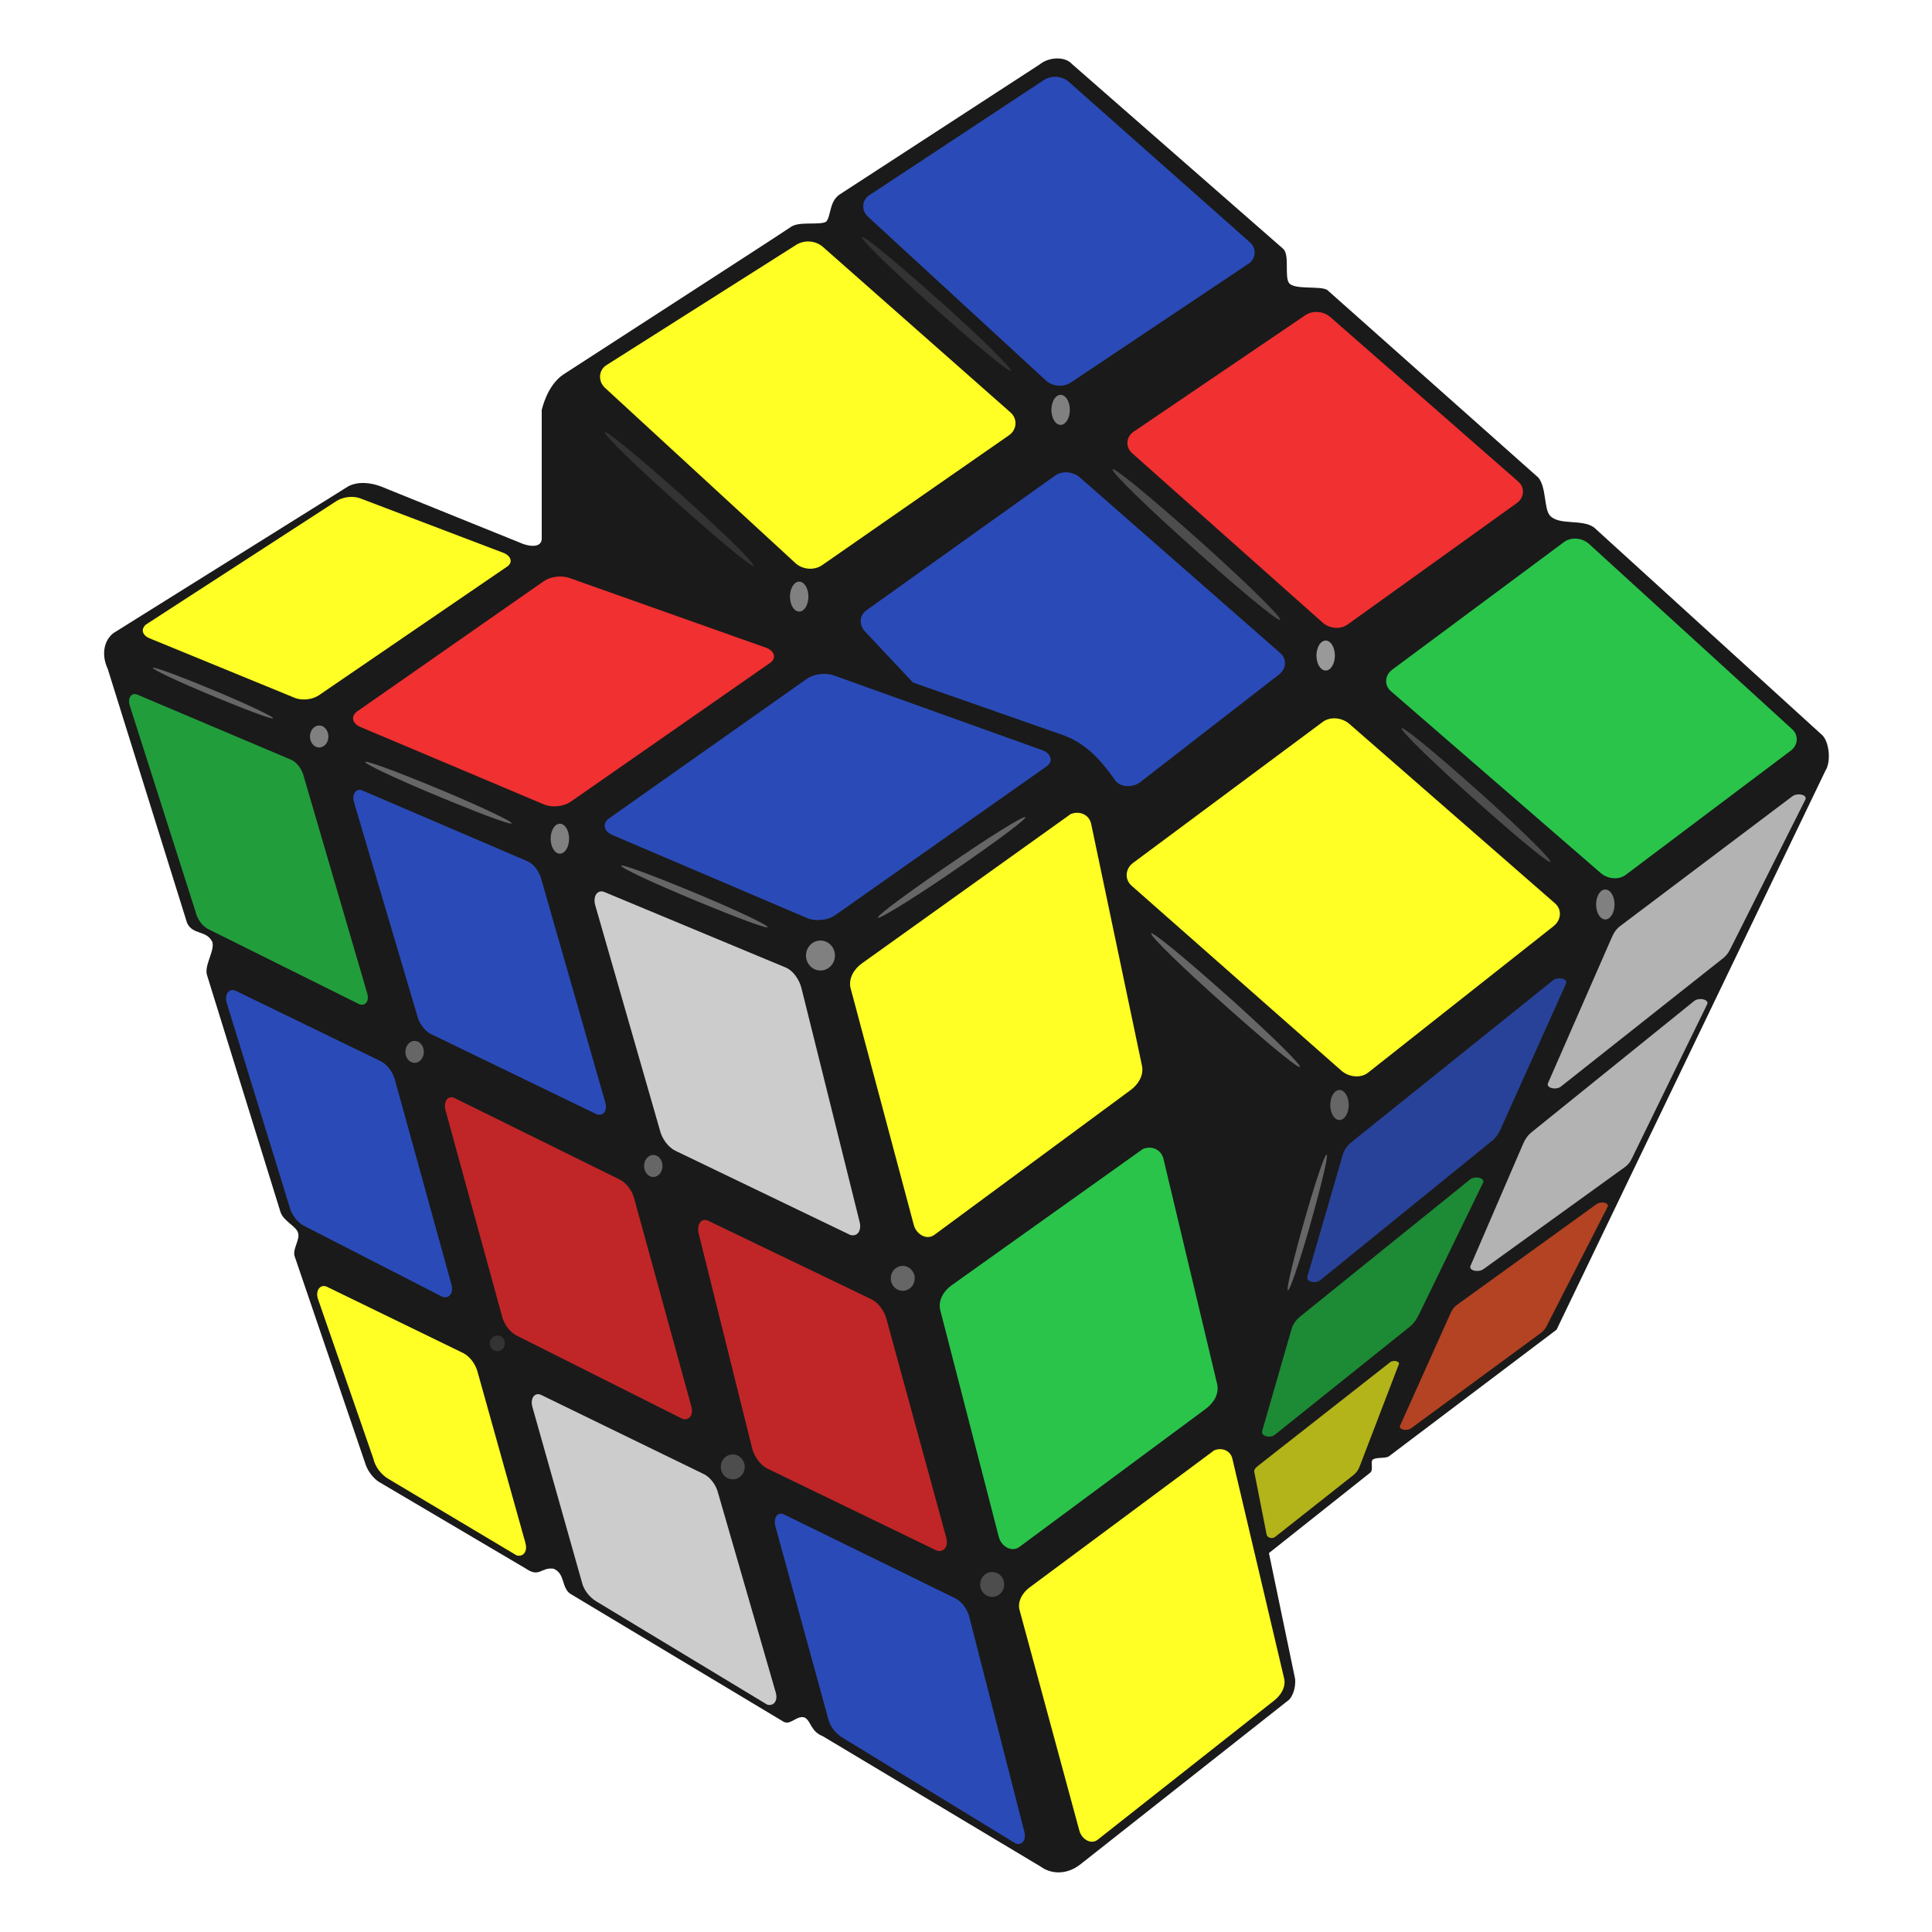 <svg xmlns="http://www.w3.org/2000/svg" xmlns:xlink="http://www.w3.org/1999/xlink" width="1080" zoomAndPan="magnify" viewBox="0 0 810 810" height="1080" preserveAspectRatio="xMidYMid meet" version="1.0"><path fill="#1a1a1a" d="M 227.121 226 L 227.121 171.949 C 227.121 171.949 229.262 161.527 236.312 156.922 C 243.367 152.316 328.102 97.613 331.574 95.145 C 335.047 92.676 343.461 94.527 346.32 92.984 C 348.473 90.75 347.535 84.812 351.848 81.652 L 436.016 26.93 C 439.496 24.051 446.371 23.336 449.539 26.938 L 538.008 104.348 C 540.82 106.938 538.355 116.355 540.559 118.805 C 543.027 121.559 553.598 119.758 556.449 121.562 L 644.914 200.195 C 648.402 204.289 647.262 213.316 649.828 216.172 C 653.711 220.383 663.148 217.5 668.266 221.098 L 764.105 308.332 C 766.984 311.395 767.703 319.398 765.336 323.078 L 652.602 557.477 L 582.316 610.562 C 580.953 611.566 576.922 610.82 575.473 612 C 574.523 612.848 575.898 616.316 574.473 617.426 L 532.008 651.133 L 542.992 703.945 C 543.262 707.391 542.141 710.836 540.465 712.613 L 453.219 781.43 C 447.234 786.285 440.559 785.73 436.238 782.539 L 344.984 727.926 C 339.781 725.871 340.094 721.555 337.367 720.082 C 334.094 718.961 331.391 723.594 328.398 721.773 L 239.082 668.188 C 235.34 665.605 236.977 659.695 232.078 657.688 C 226.891 656.949 226.203 661.551 220.551 657.688 L 159.539 621.684 C 157.352 620.609 154.609 617.602 153.395 614.309 L 123.668 527.102 C 122.266 523.965 125.949 519.762 124.965 516.898 C 124.312 514.176 118.797 511.965 117.59 508.133 L 86.902 409.176 C 85.297 405.031 90.074 398.855 89.055 394.996 C 86.574 389.809 80.91 392.164 78.438 386.977 L 45.191 280.5 C 42.098 273.84 44.02 267.973 47.719 265.324 L 146.02 203.883 C 150.219 201.723 155.34 202.34 159.539 203.883 L 217.289 227.23 C 222.418 229.598 226.93 229.496 227.121 226 Z M 227.121 226 " fill-opacity="1" fill-rule="evenodd"/><path fill="#4d4d4d" d="M 505.668 229.16 C 545.496 265.141 549.656 273.746 502.91 232.199 C 456.168 190.648 451.414 180.609 505.668 229.16 Z M 505.668 229.16 " fill-opacity="1" fill-rule="evenodd"/><path fill="#808080" d="M 338.922 250.129 C 338.922 249.715 338.898 249.309 338.848 248.902 C 338.801 248.5 338.727 248.105 338.629 247.723 C 338.531 247.344 338.414 246.98 338.273 246.641 C 338.129 246.297 337.969 245.98 337.793 245.688 C 337.613 245.395 337.418 245.137 337.207 244.906 C 336.996 244.676 336.773 244.484 336.539 244.324 C 336.305 244.168 336.062 244.051 335.812 243.969 C 335.562 243.887 335.312 243.848 335.059 243.848 C 334.805 243.848 334.555 243.887 334.305 243.969 C 334.055 244.051 333.812 244.168 333.578 244.324 C 333.344 244.484 333.121 244.676 332.91 244.906 C 332.699 245.137 332.504 245.395 332.324 245.688 C 332.145 245.98 331.984 246.297 331.844 246.641 C 331.703 246.98 331.586 247.344 331.488 247.723 C 331.391 248.105 331.316 248.5 331.27 248.902 C 331.219 249.309 331.195 249.715 331.195 250.129 C 331.195 250.539 331.219 250.949 331.27 251.352 C 331.316 251.758 331.391 252.148 331.488 252.531 C 331.586 252.91 331.703 253.273 331.844 253.617 C 331.984 253.961 332.145 254.277 332.324 254.566 C 332.504 254.859 332.699 255.121 332.91 255.348 C 333.121 255.578 333.344 255.77 333.578 255.93 C 333.812 256.086 334.055 256.207 334.305 256.285 C 334.555 256.367 334.805 256.406 335.059 256.406 C 335.312 256.406 335.562 256.367 335.812 256.285 C 336.062 256.207 336.305 256.086 336.539 255.93 C 336.773 255.77 336.996 255.578 337.207 255.348 C 337.418 255.121 337.613 254.859 337.793 254.566 C 337.969 254.277 338.129 253.961 338.273 253.617 C 338.414 253.273 338.531 252.91 338.629 252.531 C 338.727 252.148 338.801 251.758 338.848 251.352 C 338.898 250.949 338.922 250.539 338.922 250.129 " fill-opacity="1" fill-rule="evenodd"/><path fill="#999999" d="M 559.656 274.844 C 559.656 274.43 559.633 274.023 559.582 273.617 C 559.535 273.215 559.461 272.82 559.363 272.441 C 559.266 272.059 559.148 271.695 559.004 271.355 C 558.863 271.012 558.703 270.695 558.523 270.402 C 558.344 270.109 558.148 269.852 557.938 269.621 C 557.727 269.395 557.504 269.199 557.27 269.043 C 557.035 268.883 556.797 268.766 556.547 268.684 C 556.297 268.605 556.047 268.562 555.793 268.562 C 555.539 268.562 555.289 268.605 555.039 268.684 C 554.789 268.766 554.547 268.883 554.312 269.043 C 554.078 269.199 553.855 269.395 553.645 269.621 C 553.434 269.852 553.238 270.109 553.059 270.402 C 552.879 270.695 552.719 271.012 552.578 271.355 C 552.438 271.695 552.32 272.059 552.223 272.441 C 552.125 272.82 552.051 273.215 552 273.617 C 551.953 274.023 551.926 274.43 551.926 274.844 C 551.926 275.254 551.953 275.664 552 276.066 C 552.051 276.473 552.125 276.863 552.223 277.246 C 552.32 277.629 552.438 277.988 552.578 278.332 C 552.719 278.676 552.879 278.992 553.059 279.285 C 553.238 279.574 553.434 279.836 553.645 280.062 C 553.855 280.293 554.078 280.488 554.312 280.645 C 554.547 280.801 554.789 280.922 555.039 281 C 555.289 281.082 555.539 281.121 555.793 281.121 C 556.047 281.121 556.297 281.082 556.547 281 C 556.797 280.922 557.035 280.801 557.27 280.645 C 557.504 280.488 557.727 280.293 557.938 280.062 C 558.148 279.836 558.344 279.574 558.523 279.285 C 558.703 278.992 558.863 278.676 559.004 278.332 C 559.148 277.988 559.266 277.629 559.363 277.246 C 559.461 276.863 559.535 276.473 559.582 276.066 C 559.633 275.664 559.656 275.254 559.656 274.844 " fill-opacity="1" fill-rule="evenodd"/><path fill="#4d4d4d" d="M 622.453 334.07 C 657.789 366 661.484 373.633 620.004 336.766 C 578.523 299.898 574.305 290.992 622.453 334.07 Z M 622.453 334.07 " fill-opacity="1" fill-rule="evenodd"/><path fill="#808080" d="M 676.902 379.207 C 676.902 378.793 676.875 378.383 676.824 377.98 C 676.777 377.574 676.703 377.184 676.605 376.801 C 676.508 376.422 676.391 376.059 676.25 375.715 C 676.109 375.375 675.949 375.055 675.77 374.766 C 675.59 374.473 675.395 374.215 675.184 373.984 C 674.973 373.754 674.75 373.562 674.516 373.402 C 674.281 373.246 674.039 373.125 673.789 373.047 C 673.539 372.965 673.289 372.926 673.035 372.926 C 672.781 372.926 672.531 372.965 672.281 373.047 C 672.031 373.125 671.789 373.246 671.555 373.402 C 671.32 373.562 671.098 373.754 670.887 373.984 C 670.676 374.215 670.48 374.473 670.305 374.766 C 670.125 375.055 669.965 375.375 669.82 375.715 C 669.68 376.059 669.562 376.422 669.465 376.801 C 669.367 377.184 669.293 377.574 669.246 377.98 C 669.195 378.383 669.172 378.793 669.172 379.207 C 669.172 379.617 669.195 380.027 669.246 380.43 C 669.293 380.836 669.367 381.227 669.465 381.609 C 669.562 381.988 669.68 382.352 669.82 382.695 C 669.965 383.035 670.125 383.355 670.305 383.645 C 670.48 383.938 670.676 384.195 670.887 384.426 C 671.098 384.656 671.32 384.848 671.555 385.008 C 671.789 385.164 672.031 385.285 672.281 385.363 C 672.531 385.445 672.781 385.484 673.035 385.484 C 673.289 385.484 673.539 385.445 673.789 385.363 C 674.039 385.285 674.281 385.164 674.516 385.008 C 674.75 384.848 674.973 384.656 675.184 384.426 C 675.395 384.195 675.59 383.938 675.77 383.645 C 675.949 383.355 676.109 383.035 676.25 382.695 C 676.391 382.352 676.508 381.988 676.605 381.609 C 676.703 381.227 676.777 380.836 676.824 380.43 C 676.875 380.027 676.902 379.617 676.902 379.207 " fill-opacity="1" fill-rule="evenodd"/><path fill="#666666" d="M 565.453 463.273 C 565.457 462.859 565.434 462.453 565.383 462.047 C 565.336 461.641 565.262 461.246 565.164 460.863 C 565.066 460.48 564.949 460.117 564.809 459.773 C 564.668 459.43 564.508 459.109 564.328 458.816 C 564.148 458.523 563.953 458.266 563.742 458.035 C 563.531 457.805 563.309 457.609 563.074 457.449 C 562.836 457.293 562.594 457.172 562.348 457.09 C 562.098 457.012 561.844 456.969 561.59 456.969 C 561.336 456.969 561.082 457.012 560.836 457.09 C 560.586 457.172 560.344 457.293 560.109 457.449 C 559.871 457.609 559.648 457.805 559.438 458.035 C 559.227 458.266 559.031 458.523 558.852 458.816 C 558.672 459.109 558.512 459.43 558.371 459.773 C 558.23 460.117 558.113 460.48 558.016 460.863 C 557.918 461.246 557.844 461.641 557.797 462.047 C 557.746 462.453 557.723 462.859 557.727 463.273 C 557.723 463.688 557.746 464.098 557.797 464.504 C 557.844 464.91 557.918 465.301 558.016 465.684 C 558.113 466.066 558.23 466.43 558.371 466.773 C 558.512 467.117 558.672 467.438 558.852 467.73 C 559.031 468.023 559.227 468.285 559.438 468.516 C 559.648 468.746 559.871 468.938 560.109 469.098 C 560.344 469.258 560.586 469.375 560.836 469.457 C 561.082 469.539 561.336 469.578 561.59 469.578 C 561.844 469.578 562.098 469.539 562.348 469.457 C 562.594 469.375 562.836 469.258 563.074 469.098 C 563.309 468.938 563.531 468.746 563.742 468.516 C 563.953 468.285 564.148 468.023 564.328 467.73 C 564.508 467.438 564.668 467.117 564.809 466.773 C 564.949 466.43 565.066 466.066 565.164 465.684 C 565.262 465.301 565.336 464.91 565.383 464.504 C 565.434 464.098 565.457 463.688 565.453 463.273 " fill-opacity="1" fill-rule="evenodd"/><path fill="#666666" d="M 517.441 420.074 C 552.777 452 556.473 459.637 514.992 422.77 C 473.516 385.902 469.297 376.992 517.441 420.074 Z M 517.441 420.074 " fill-opacity="1" fill-rule="evenodd"/><path fill="#808080" d="M 448.531 171.836 C 448.535 171.422 448.508 171.012 448.461 170.609 C 448.41 170.203 448.34 169.809 448.242 169.426 C 448.145 169.047 448.027 168.684 447.887 168.34 C 447.746 167.996 447.586 167.676 447.406 167.383 C 447.227 167.09 447.031 166.832 446.82 166.602 C 446.609 166.371 446.383 166.176 446.148 166.02 C 445.914 165.859 445.672 165.742 445.422 165.66 C 445.176 165.578 444.922 165.539 444.668 165.539 C 444.414 165.539 444.164 165.578 443.914 165.66 C 443.664 165.742 443.422 165.859 443.188 166.02 C 442.953 166.176 442.73 166.371 442.52 166.602 C 442.305 166.832 442.109 167.09 441.934 167.383 C 441.754 167.676 441.594 167.996 441.449 168.34 C 441.309 168.684 441.191 169.047 441.094 169.426 C 440.996 169.809 440.926 170.203 440.875 170.609 C 440.828 171.012 440.801 171.422 440.805 171.836 C 440.801 172.25 440.828 172.656 440.875 173.062 C 440.926 173.469 440.996 173.863 441.094 174.242 C 441.191 174.625 441.309 174.988 441.449 175.332 C 441.594 175.676 441.754 175.996 441.934 176.285 C 442.109 176.578 442.305 176.84 442.52 177.07 C 442.73 177.301 442.953 177.496 443.188 177.652 C 443.422 177.812 443.664 177.93 443.914 178.012 C 444.164 178.094 444.414 178.133 444.668 178.133 C 444.922 178.133 445.176 178.094 445.422 178.012 C 445.672 177.93 445.914 177.812 446.148 177.652 C 446.383 177.496 446.609 177.301 446.82 177.07 C 447.031 176.84 447.227 176.578 447.406 176.289 C 447.586 175.996 447.746 175.676 447.887 175.332 C 448.027 174.988 448.145 174.625 448.242 174.242 C 448.34 173.863 448.41 173.469 448.461 173.062 C 448.508 172.656 448.535 172.25 448.531 171.836 " fill-opacity="1" fill-rule="evenodd"/><path fill="#333333" d="M 396.266 128.188 C 431.605 160.113 435.297 167.75 393.82 130.883 C 352.34 94.016 348.121 85.109 396.266 128.188 Z M 396.266 128.188 " fill-opacity="1" fill-rule="evenodd"/><path fill="#333333" d="M 288.395 209.957 C 323.734 241.887 327.426 249.52 285.949 212.652 C 244.469 175.785 240.25 166.879 288.395 209.957 Z M 288.395 209.957 " fill-opacity="1" fill-rule="evenodd"/><path fill="#808080" d="M 350.055 400.609 C 350.055 400.199 350.016 399.789 349.938 399.387 C 349.859 398.98 349.746 398.586 349.59 398.207 C 349.438 397.824 349.254 397.465 349.031 397.121 C 348.809 396.777 348.559 396.461 348.277 396.168 C 347.996 395.879 347.688 395.617 347.355 395.387 C 347.023 395.16 346.676 394.965 346.309 394.809 C 345.938 394.652 345.559 394.531 345.168 394.449 C 344.777 394.371 344.383 394.332 343.984 394.332 C 343.586 394.332 343.191 394.371 342.801 394.449 C 342.41 394.531 342.031 394.652 341.66 394.809 C 341.293 394.965 340.941 395.16 340.613 395.387 C 340.281 395.617 339.973 395.879 339.691 396.168 C 339.41 396.461 339.16 396.777 338.938 397.121 C 338.715 397.465 338.527 397.824 338.375 398.207 C 338.223 398.586 338.109 398.98 338.031 399.383 C 337.953 399.789 337.914 400.199 337.914 400.609 C 337.914 401.023 337.953 401.43 338.031 401.836 C 338.109 402.238 338.223 402.633 338.375 403.012 C 338.527 403.395 338.715 403.754 338.938 404.098 C 339.16 404.441 339.41 404.758 339.691 405.051 C 339.973 405.34 340.281 405.602 340.613 405.832 C 340.941 406.059 341.293 406.254 341.66 406.41 C 342.031 406.57 342.41 406.688 342.801 406.77 C 343.191 406.848 343.586 406.891 343.984 406.891 C 344.383 406.891 344.777 406.848 345.168 406.77 C 345.559 406.688 345.938 406.57 346.309 406.41 C 346.676 406.254 347.023 406.059 347.355 405.832 C 347.688 405.602 347.996 405.34 348.277 405.051 C 348.559 404.758 348.809 404.441 349.031 404.098 C 349.254 403.754 349.438 403.395 349.59 403.012 C 349.746 402.633 349.859 402.238 349.938 401.836 C 350.016 401.43 350.055 401.023 350.055 400.609 " fill-opacity="1" fill-rule="evenodd"/><path fill="#808080" d="M 238.59 351.621 C 238.59 351.207 238.566 350.801 238.516 350.395 C 238.469 349.992 238.395 349.598 238.297 349.219 C 238.199 348.836 238.082 348.477 237.941 348.133 C 237.801 347.789 237.641 347.473 237.461 347.18 C 237.281 346.891 237.086 346.629 236.875 346.398 C 236.664 346.172 236.441 345.977 236.207 345.82 C 235.973 345.66 235.73 345.543 235.48 345.461 C 235.23 345.383 234.98 345.34 234.727 345.34 C 234.473 345.34 234.223 345.383 233.973 345.461 C 233.723 345.543 233.48 345.66 233.246 345.82 C 233.012 345.977 232.789 346.172 232.578 346.398 C 232.367 346.629 232.172 346.891 231.992 347.18 C 231.812 347.473 231.652 347.789 231.512 348.133 C 231.371 348.477 231.254 348.836 231.156 349.219 C 231.059 349.598 230.984 349.992 230.938 350.395 C 230.887 350.801 230.863 351.207 230.863 351.621 C 230.863 352.031 230.887 352.441 230.938 352.848 C 230.984 353.25 231.059 353.645 231.156 354.023 C 231.254 354.406 231.371 354.766 231.512 355.109 C 231.652 355.453 231.812 355.77 231.992 356.062 C 232.172 356.352 232.367 356.613 232.578 356.844 C 232.789 357.07 233.012 357.266 233.246 357.422 C 233.48 357.578 233.723 357.699 233.973 357.781 C 234.223 357.859 234.473 357.898 234.727 357.898 C 234.98 357.898 235.23 357.859 235.48 357.781 C 235.73 357.699 235.973 357.578 236.207 357.422 C 236.441 357.266 236.664 357.07 236.875 356.844 C 237.086 356.613 237.281 356.352 237.461 356.062 C 237.641 355.77 237.801 355.453 237.941 355.109 C 238.082 354.766 238.199 354.406 238.297 354.023 C 238.395 353.645 238.469 353.25 238.516 352.848 C 238.566 352.441 238.59 352.031 238.59 351.621 " fill-opacity="1" fill-rule="evenodd"/><path fill="#808080" d="M 137.68 308.777 C 137.68 308.477 137.656 308.176 137.605 307.879 C 137.559 307.582 137.484 307.293 137.387 307.012 C 137.289 306.734 137.172 306.465 137.031 306.215 C 136.891 305.961 136.73 305.73 136.551 305.516 C 136.371 305.301 136.176 305.109 135.965 304.941 C 135.754 304.773 135.531 304.633 135.297 304.516 C 135.062 304.398 134.82 304.312 134.57 304.254 C 134.32 304.195 134.07 304.164 133.816 304.164 C 133.562 304.164 133.312 304.195 133.062 304.254 C 132.812 304.312 132.57 304.398 132.336 304.516 C 132.102 304.633 131.879 304.773 131.668 304.941 C 131.457 305.109 131.262 305.301 131.082 305.516 C 130.906 305.73 130.746 305.961 130.602 306.215 C 130.461 306.465 130.344 306.734 130.246 307.012 C 130.148 307.293 130.074 307.582 130.027 307.879 C 129.977 308.176 129.953 308.477 129.953 308.777 C 129.953 309.082 129.977 309.383 130.027 309.68 C 130.074 309.977 130.148 310.262 130.246 310.543 C 130.344 310.824 130.461 311.09 130.602 311.34 C 130.746 311.594 130.906 311.824 131.082 312.039 C 131.262 312.254 131.457 312.445 131.668 312.613 C 131.879 312.781 132.102 312.926 132.336 313.039 C 132.57 313.156 132.812 313.242 133.062 313.305 C 133.312 313.363 133.562 313.391 133.816 313.391 C 134.07 313.391 134.32 313.363 134.57 313.305 C 134.82 313.242 135.062 313.156 135.297 313.039 C 135.531 312.926 135.754 312.781 135.965 312.613 C 136.176 312.445 136.371 312.254 136.551 312.039 C 136.73 311.824 136.891 311.594 137.031 311.34 C 137.172 311.09 137.289 310.824 137.387 310.543 C 137.484 310.262 137.559 309.977 137.605 309.68 C 137.656 309.383 137.68 309.082 137.68 308.777 " fill-opacity="1" fill-rule="evenodd"/><path fill="#666666" d="M 177.695 441.008 C 177.695 440.707 177.672 440.406 177.621 440.109 C 177.574 439.812 177.5 439.523 177.402 439.242 C 177.305 438.965 177.188 438.699 177.047 438.445 C 176.902 438.195 176.742 437.961 176.562 437.746 C 176.387 437.531 176.191 437.34 175.98 437.172 C 175.77 437.004 175.547 436.863 175.312 436.746 C 175.074 436.629 174.836 436.543 174.586 436.484 C 174.336 436.426 174.086 436.395 173.832 436.395 C 173.578 436.395 173.328 436.426 173.078 436.484 C 172.828 436.543 172.586 436.629 172.352 436.746 C 172.117 436.863 171.895 437.004 171.684 437.172 C 171.473 437.34 171.277 437.531 171.098 437.746 C 170.918 437.961 170.758 438.195 170.617 438.445 C 170.477 438.699 170.359 438.965 170.262 439.242 C 170.164 439.523 170.09 439.812 170.043 440.109 C 169.992 440.406 169.969 440.707 169.969 441.008 C 169.969 441.312 169.992 441.613 170.043 441.91 C 170.09 442.207 170.164 442.496 170.262 442.773 C 170.359 443.055 170.477 443.32 170.617 443.57 C 170.758 443.824 170.918 444.059 171.098 444.27 C 171.277 444.484 171.473 444.676 171.684 444.844 C 171.895 445.012 172.117 445.156 172.352 445.27 C 172.586 445.387 172.828 445.477 173.078 445.535 C 173.328 445.594 173.578 445.621 173.832 445.621 C 174.086 445.621 174.336 445.594 174.586 445.535 C 174.836 445.477 175.074 445.387 175.312 445.27 C 175.547 445.156 175.77 445.012 175.98 444.844 C 176.191 444.676 176.387 444.484 176.562 444.27 C 176.742 444.059 176.902 443.824 177.047 443.57 C 177.188 443.32 177.305 443.055 177.402 442.773 C 177.5 442.496 177.574 442.207 177.621 441.91 C 177.672 441.613 177.695 441.312 177.695 441.008 " fill-opacity="1" fill-rule="evenodd"/><path fill="#666666" d="M 383.504 535.949 C 383.504 535.609 383.473 535.27 383.41 534.934 C 383.348 534.598 383.254 534.27 383.129 533.953 C 383.004 533.637 382.848 533.336 382.668 533.051 C 382.484 532.766 382.273 532.5 382.043 532.258 C 381.809 532.016 381.555 531.801 381.281 531.609 C 381.004 531.418 380.715 531.258 380.41 531.125 C 380.105 530.996 379.789 530.895 379.465 530.828 C 379.141 530.762 378.812 530.727 378.484 530.727 C 378.152 530.727 377.824 530.762 377.5 530.828 C 377.176 530.895 376.859 530.996 376.555 531.125 C 376.25 531.258 375.961 531.418 375.684 531.609 C 375.41 531.801 375.156 532.016 374.922 532.258 C 374.691 532.5 374.48 532.766 374.301 533.051 C 374.117 533.336 373.961 533.637 373.836 533.953 C 373.711 534.27 373.617 534.598 373.555 534.934 C 373.492 535.27 373.461 535.609 373.461 535.949 C 373.461 536.293 373.492 536.633 373.555 536.969 C 373.617 537.305 373.711 537.629 373.836 537.945 C 373.961 538.262 374.117 538.562 374.301 538.848 C 374.48 539.133 374.691 539.398 374.922 539.641 C 375.156 539.883 375.41 540.102 375.684 540.289 C 375.961 540.48 376.25 540.641 376.555 540.773 C 376.859 540.906 377.176 541.004 377.5 541.07 C 377.824 541.137 378.152 541.172 378.484 541.172 C 378.812 541.172 379.141 541.137 379.465 541.07 C 379.789 541.004 380.105 540.906 380.41 540.773 C 380.715 540.641 381.004 540.48 381.281 540.289 C 381.555 540.102 381.809 539.883 382.043 539.641 C 382.273 539.398 382.484 539.133 382.668 538.848 C 382.848 538.562 383.004 538.262 383.129 537.945 C 383.254 537.629 383.348 537.305 383.41 536.969 C 383.473 536.633 383.504 536.293 383.504 535.949 " fill-opacity="1" fill-rule="evenodd"/><path fill="#4d4d4d" d="M 420.992 664.289 C 420.992 663.949 420.965 663.609 420.898 663.273 C 420.836 662.938 420.742 662.613 420.617 662.297 C 420.492 661.98 420.336 661.68 420.156 661.395 C 419.973 661.109 419.766 660.844 419.531 660.602 C 419.297 660.359 419.043 660.145 418.77 659.953 C 418.496 659.762 418.203 659.602 417.898 659.469 C 417.594 659.34 417.277 659.238 416.953 659.172 C 416.629 659.105 416.305 659.074 415.973 659.074 C 415.641 659.074 415.316 659.105 414.992 659.172 C 414.668 659.238 414.352 659.34 414.047 659.469 C 413.742 659.602 413.449 659.762 413.176 659.953 C 412.902 660.145 412.648 660.359 412.414 660.602 C 412.18 660.844 411.973 661.109 411.789 661.395 C 411.609 661.68 411.453 661.98 411.328 662.297 C 411.203 662.613 411.109 662.938 411.047 663.273 C 410.98 663.609 410.949 663.949 410.953 664.289 C 410.949 664.633 410.98 664.973 411.047 665.309 C 411.109 665.645 411.203 665.969 411.328 666.285 C 411.453 666.602 411.609 666.902 411.789 667.188 C 411.973 667.473 412.18 667.738 412.414 667.98 C 412.648 668.223 412.902 668.438 413.176 668.629 C 413.449 668.82 413.742 668.98 414.047 669.109 C 414.352 669.242 414.668 669.34 414.992 669.41 C 415.316 669.477 415.641 669.508 415.973 669.508 C 416.305 669.508 416.629 669.477 416.953 669.41 C 417.277 669.34 417.594 669.242 417.898 669.109 C 418.203 668.98 418.496 668.82 418.77 668.629 C 419.043 668.438 419.297 668.223 419.531 667.98 C 419.766 667.738 419.973 667.473 420.156 667.188 C 420.336 666.902 420.492 666.602 420.617 666.285 C 420.742 665.969 420.836 665.645 420.898 665.309 C 420.965 664.973 420.992 664.633 420.992 664.289 " fill-opacity="1" fill-rule="evenodd"/><path fill="#4d4d4d" d="M 312.234 614.996 C 312.238 614.652 312.207 614.312 312.145 613.977 C 312.078 613.645 311.984 613.316 311.859 613 C 311.734 612.684 311.582 612.383 311.398 612.098 C 311.215 611.812 311.008 611.551 310.773 611.309 C 310.539 611.066 310.285 610.848 310.012 610.656 C 309.738 610.469 309.449 610.305 309.141 610.176 C 308.836 610.043 308.523 609.945 308.199 609.879 C 307.875 609.809 307.547 609.777 307.215 609.777 C 306.887 609.777 306.559 609.809 306.234 609.879 C 305.91 609.945 305.594 610.043 305.289 610.176 C 304.984 610.305 304.695 610.469 304.418 610.656 C 304.145 610.848 303.891 611.066 303.656 611.309 C 303.426 611.551 303.215 611.812 303.035 612.098 C 302.852 612.383 302.695 612.684 302.57 613 C 302.445 613.316 302.352 613.645 302.289 613.977 C 302.227 614.312 302.195 614.652 302.195 614.996 C 302.195 615.336 302.227 615.676 302.289 616.012 C 302.352 616.348 302.445 616.672 302.57 616.988 C 302.695 617.305 302.852 617.605 303.035 617.891 C 303.215 618.176 303.426 618.441 303.656 618.684 C 303.891 618.926 304.145 619.141 304.418 619.332 C 304.695 619.523 304.984 619.684 305.289 619.816 C 305.594 619.945 305.91 620.047 306.234 620.113 C 306.559 620.18 306.887 620.215 307.215 620.215 C 307.547 620.215 307.875 620.18 308.199 620.113 C 308.523 620.047 308.836 619.945 309.141 619.816 C 309.449 619.684 309.738 619.523 310.012 619.332 C 310.285 619.141 310.539 618.926 310.773 618.684 C 311.008 618.441 311.215 618.176 311.398 617.891 C 311.582 617.605 311.734 617.305 311.859 616.988 C 311.984 616.672 312.078 616.348 312.145 616.012 C 312.207 615.676 312.238 615.336 312.234 614.996 " fill-opacity="1" fill-rule="evenodd"/><path fill="#333333" d="M 211.684 563.203 C 211.688 562.766 211.609 562.348 211.449 561.941 C 211.289 561.539 211.062 561.18 210.762 560.871 C 210.465 560.559 210.121 560.32 209.73 560.152 C 209.344 559.984 208.938 559.902 208.516 559.902 C 208.094 559.902 207.688 559.984 207.297 560.152 C 206.906 560.32 206.562 560.559 206.266 560.871 C 205.969 561.18 205.738 561.539 205.578 561.941 C 205.418 562.348 205.34 562.766 205.344 563.203 C 205.34 563.641 205.418 564.062 205.578 564.465 C 205.738 564.871 205.969 565.227 206.266 565.535 C 206.562 565.848 206.906 566.086 207.297 566.254 C 207.688 566.422 208.094 566.504 208.516 566.504 C 208.938 566.504 209.344 566.422 209.73 566.254 C 210.121 566.086 210.465 565.848 210.762 565.535 C 211.062 565.227 211.289 564.871 211.449 564.465 C 211.609 564.062 211.688 563.641 211.684 563.203 " fill-opacity="1" fill-rule="evenodd"/><path fill="#666666" d="M 277.754 488.836 C 277.754 488.535 277.73 488.234 277.684 487.938 C 277.633 487.637 277.559 487.352 277.465 487.07 C 277.367 486.789 277.246 486.523 277.105 486.27 C 276.965 486.016 276.805 485.785 276.625 485.57 C 276.445 485.355 276.25 485.164 276.039 484.996 C 275.828 484.824 275.605 484.684 275.371 484.566 C 275.137 484.449 274.895 484.363 274.645 484.305 C 274.395 484.246 274.145 484.215 273.891 484.215 C 273.637 484.215 273.383 484.246 273.137 484.305 C 272.887 484.363 272.645 484.449 272.41 484.566 C 272.176 484.684 271.953 484.824 271.742 484.996 C 271.531 485.164 271.336 485.355 271.156 485.57 C 270.977 485.785 270.816 486.016 270.676 486.27 C 270.535 486.523 270.414 486.789 270.316 487.07 C 270.219 487.352 270.148 487.637 270.098 487.938 C 270.051 488.234 270.023 488.535 270.027 488.836 C 270.023 489.141 270.051 489.441 270.098 489.738 C 270.148 490.035 270.219 490.324 270.316 490.605 C 270.414 490.887 270.535 491.152 270.676 491.406 C 270.816 491.656 270.977 491.891 271.156 492.105 C 271.336 492.32 271.531 492.512 271.742 492.68 C 271.953 492.848 272.176 492.992 272.41 493.109 C 272.645 493.223 272.887 493.312 273.137 493.371 C 273.383 493.43 273.637 493.461 273.891 493.461 C 274.145 493.461 274.395 493.43 274.645 493.371 C 274.895 493.312 275.137 493.223 275.371 493.109 C 275.605 492.992 275.828 492.848 276.039 492.68 C 276.25 492.512 276.445 492.32 276.625 492.105 C 276.805 491.891 276.965 491.656 277.105 491.406 C 277.246 491.152 277.367 490.887 277.465 490.605 C 277.559 490.324 277.633 490.035 277.684 489.738 C 277.73 489.441 277.754 489.141 277.754 488.836 " fill-opacity="1" fill-rule="evenodd"/><path fill="#666666" d="M 294.039 375.449 C 328.902 390.195 333.672 394.965 292.902 378.113 C 252.137 361.262 246.645 355.676 294.039 375.449 Z M 294.039 375.449 " fill-opacity="1" fill-rule="evenodd"/><path fill="#666666" d="M 186.742 331.949 C 221.605 346.695 226.375 351.465 185.609 334.613 C 144.84 317.766 139.348 312.176 186.742 331.949 Z M 186.742 331.949 " fill-opacity="1" fill-rule="evenodd"/><path fill="#666666" d="M 91.691 290.262 C 120.316 302.367 124.23 306.281 90.762 292.445 C 57.293 278.609 52.785 274.027 91.691 290.262 Z M 91.691 290.262 " fill-opacity="1" fill-rule="evenodd"/><path fill="#ffff25" d="M 254.277 153.07 L 333.805 102.66 C 337.211 100.5 341.938 100.809 345 103.508 L 423.652 172.914 C 426.715 175.609 426.355 180.176 423.051 182.473 L 344.691 236.945 C 341.395 239.234 336.492 238.859 333.496 236.098 L 253.676 162.633 C 250.676 159.871 250.871 155.23 254.277 153.07 Z M 254.277 153.07 " fill-opacity="1" fill-rule="evenodd"/><path fill="#2a4bb7" d="M 364.43 81.871 L 437.664 33.555 C 440.816 31.473 445.285 31.816 448.141 34.344 L 524.043 101.594 C 526.898 104.121 526.605 108.449 523.48 110.539 L 449.012 160.336 C 445.895 162.422 441.34 162.125 438.539 159.547 L 363.867 90.816 C 361.059 88.234 361.277 83.949 364.43 81.871 Z M 364.43 81.871 " fill-opacity="1" fill-rule="evenodd"/><path fill="#f03031" d="M 475.199 181.043 L 547.277 132.145 C 550.398 130.027 554.879 130.43 557.75 132.938 L 636.555 201.926 C 639.422 204.438 639.043 208.68 635.992 210.875 L 565 261.832 C 561.957 264.016 557.375 263.57 554.527 261.039 L 474.637 189.988 C 471.789 187.457 472.074 183.164 475.199 181.043 Z M 475.199 181.043 " fill-opacity="1" fill-rule="evenodd"/><path fill="#2ac44b" d="M 583.652 280.793 L 655.73 227.254 C 658.762 225.004 663.395 225.48 666.203 228.047 L 751.383 305.742 C 754.199 308.305 753.816 312.434 750.82 314.688 L 681.57 366.801 C 678.586 369.051 673.973 368.5 671.098 366.012 L 583.09 289.738 C 580.215 287.246 580.621 283.047 583.652 280.793 Z M 583.652 280.793 " fill-opacity="1" fill-rule="evenodd"/><path fill="#2a4bb7" d="M 363.273 255.859 L 442.305 199.422 C 445.379 197.227 449.918 197.707 452.781 200.215 L 536.805 273.844 C 539.668 276.352 539.203 280.488 536.242 282.789 L 478.012 327.945 C 475.059 330.234 469.707 330.27 467.535 327.152 C 460.668 317.297 454.309 311.215 445.195 308.023 L 382.762 286.145 L 362.707 264.805 C 360.102 262.031 360.199 258.051 363.273 255.859 Z M 363.273 255.859 " fill-opacity="1" fill-rule="evenodd"/><path fill="#ffff25" d="M 475.031 361.785 L 554.555 302.676 C 557.793 300.27 562.68 300.848 565.754 303.523 L 651.949 378.73 C 655.02 381.41 654.5 385.801 651.348 388.293 L 573.562 449.723 C 570.422 452.203 565.418 451.566 562.367 448.875 L 474.43 371.348 C 471.371 368.652 471.793 364.191 475.031 361.785 Z M 475.031 361.785 " fill-opacity="1" fill-rule="evenodd"/><path fill="#284299" d="M 656.566 412.387 L 629.41 472.789 C 628.484 474.848 627.633 476.613 625.555 478.297 L 553.566 536.695 C 551.492 538.383 547.5 537.367 548.098 535.312 L 562.926 484.219 C 563.52 482.172 564.695 480.387 566.777 478.711 L 651.094 411.004 C 653.184 409.328 657.488 410.328 656.566 412.387 Z M 656.566 412.387 " fill-opacity="1" fill-rule="evenodd"/><path fill="#b3b3b3" d="M 756.898 335.25 L 726.262 396.234 C 725.234 398.281 724.512 400.078 722.41 401.742 L 654.477 455.5 C 652.371 457.164 648.113 456.156 649.008 454.113 L 675.434 393.746 C 676.324 391.711 677.137 389.855 679.285 388.238 L 751.426 333.867 C 753.578 332.246 757.926 333.203 756.898 335.25 Z M 756.898 335.25 " fill-opacity="1" fill-rule="evenodd"/><path fill="#b3b3b3" d="M 715.719 421.086 L 685.082 483.812 C 684.078 485.859 683.43 487.73 681.227 489.316 L 622 532.055 C 619.801 533.648 615.645 532.719 616.531 530.672 L 638.316 480.16 C 639.195 478.121 640.094 476.328 642.168 474.652 L 710.25 419.703 C 712.328 418.023 716.719 419.039 715.719 421.086 Z M 715.719 421.086 " fill-opacity="1" fill-rule="evenodd"/><path fill="#1d8a35" d="M 621.77 495.902 L 595.195 550.508 C 594.195 552.555 593.289 554.246 591.34 556.012 L 534.613 601.43 C 532.664 603.199 528.582 602.094 529.145 600.047 L 541.465 557.293 C 542.055 555.254 543.242 553.461 545.316 551.789 L 616.301 494.516 C 618.379 492.84 622.77 493.852 621.77 495.902 Z M 621.77 495.902 " fill-opacity="1" fill-rule="evenodd"/><path fill="#b34322" d="M 673.988 505.984 L 649.355 554.145 C 648.477 555.863 647.949 557.43 646.113 558.781 L 591.617 598.816 C 589.781 600.168 586.238 599.371 587.012 597.652 L 607.672 551.652 C 608.441 549.941 609.07 548.352 610.914 547.02 L 669.383 504.82 C 671.23 503.488 674.867 504.266 673.988 505.984 Z M 673.988 505.984 " fill-opacity="1" fill-rule="evenodd"/><path fill="#b3b31a" d="M 586.441 572.039 L 570.078 614.719 C 569.555 616.082 568.898 617.238 567.535 618.355 L 534.66 644.305 C 533.297 645.422 531.293 644.637 531.043 643.391 L 525.891 617.277 C 525.645 616.035 526.43 615.387 527.793 614.277 L 582.824 571.125 C 584.215 570.039 587.051 570.68 586.441 572.039 Z M 586.441 572.039 " fill-opacity="1" fill-rule="evenodd"/><path fill="#666666" d="M 548.875 515.023 C 539.527 547.352 535.574 552.125 546.125 514.379 C 556.672 476.629 561.316 471.117 548.875 515.023 Z M 548.875 515.023 " fill-opacity="1" fill-rule="evenodd"/><path fill="#ffff25" d="M 391.734 517.723 L 474.02 457.012 C 477.266 454.617 479.605 450.832 478.781 446.844 L 457.492 345.488 C 456.66 341.504 452.59 339.789 448.871 341.312 L 361.324 403.93 C 358.078 406.254 355.715 410.113 356.562 414.094 L 383.109 513.547 C 384.145 517.484 388.488 520.121 391.734 517.723 Z M 391.734 517.723 " fill-opacity="1" fill-rule="evenodd"/><path fill="#2ac44b" d="M 427.383 648.562 L 505.57 590.629 C 508.812 588.23 511.156 584.453 510.336 580.465 L 487.793 485.891 C 486.852 481.934 482.887 480.195 479.168 481.715 L 398.91 538.902 C 395.672 541.215 393.301 545.09 394.148 549.07 L 418.758 644.387 C 419.773 648.32 424.137 650.961 427.383 648.562 Z M 427.383 648.562 " fill-opacity="1" fill-rule="evenodd"/><path fill="#ffff25" d="M 460.219 771.297 L 534.16 712.992 C 536.996 710.754 539.141 707.418 538.406 703.816 L 516.738 611.828 C 516.051 608.223 512.363 606.688 509.051 608.062 L 431.629 665.57 C 428.77 667.695 426.629 671.148 427.383 674.746 L 452.531 767.531 C 453.492 771.066 457.383 773.535 460.219 771.297 Z M 460.219 771.297 " fill-opacity="1" fill-rule="evenodd"/><path fill="#2a4bb7" d="M 438.824 321.273 L 350.223 383.645 C 347.289 385.711 342.555 386.387 338.777 385.078 L 256.859 350.137 C 253.262 348.605 252.465 345.676 254.977 343.371 L 338.219 284.637 C 341.125 282.586 345.902 281.883 349.664 283.203 L 436.941 314.508 C 440.688 315.852 441.758 319.207 438.824 321.273 Z M 438.824 321.273 " fill-opacity="1" fill-rule="evenodd"/><path fill="#f03031" d="M 322.93 277.875 L 239.301 336.109 C 236.535 338.035 232.062 338.668 228.496 337.445 L 151.176 304.824 C 147.781 303.391 147.027 300.656 149.402 298.508 L 227.973 243.668 C 230.715 241.754 235.227 241.094 238.773 242.332 L 321.152 271.559 C 324.688 272.812 325.699 275.945 322.93 277.875 Z M 322.93 277.875 " fill-opacity="1" fill-rule="evenodd"/><path fill="#ffff25" d="M 212.652 237.523 L 133.711 291.48 C 131.168 293.219 127.117 293.812 123.871 292.699 L 62.742 267.633 C 59.629 266.359 58.965 263.84 61.125 261.883 L 141.027 210.086 C 143.609 208.414 147.633 207.746 150.863 208.871 L 211.031 231.773 C 214.195 232.977 215.195 235.785 212.652 237.523 Z M 212.652 237.523 " fill-opacity="1" fill-rule="evenodd"/><path fill="#cccccc" d="M 253.473 374.02 L 329.531 405.688 C 332.422 406.895 335.207 410.664 336.113 414.672 L 360.371 512.176 C 361.367 516.18 359.336 518.566 356.477 517.762 L 283.137 482.453 C 280.281 481.082 277.441 477.477 276.559 473.473 L 249.578 379.605 C 248.434 375.625 250.578 372.746 253.473 374.02 Z M 253.473 374.02 " fill-opacity="1" fill-rule="evenodd"/><path fill="#c02627" d="M 296.863 511.781 L 365.258 544.684 C 368.148 546.074 370.934 549.656 371.836 553.668 L 396.676 644.527 C 397.766 648.523 395.641 650.918 392.781 650.113 L 321.809 615.75 C 318.953 614.367 316.117 610.773 315.23 606.77 L 292.973 517.367 C 291.977 513.371 293.973 510.508 296.863 511.781 Z M 296.863 511.781 " fill-opacity="1" fill-rule="evenodd"/><path fill="#2a4bb7" d="M 328.625 634.906 L 400.516 670.105 C 403.129 671.387 405.645 674.602 406.461 678.227 L 429.434 767.898 C 430.363 771.512 428.5 773.676 425.918 772.949 L 353.113 728.465 C 350.562 726.902 347.969 723.965 347.168 720.344 L 325.109 639.957 C 324.121 636.355 326.012 633.754 328.625 634.906 Z M 328.625 634.906 " fill-opacity="1" fill-rule="evenodd"/><path fill="#2a4bb7" d="M 151.926 331.418 L 221.211 361.109 C 223.801 362.219 226.289 365.562 227.098 369.148 L 253.773 462.227 C 254.797 465.801 252.848 467.945 250.289 467.227 L 180.73 433.555 C 178.18 432.32 175.637 429.102 174.844 425.516 L 148.441 336.418 C 147.387 332.855 149.336 330.277 151.926 331.418 Z M 151.926 331.418 " fill-opacity="1" fill-rule="evenodd"/><path fill="#229d3c" d="M 57.578 291.23 L 122.082 318.539 C 124.441 319.539 126.715 322.598 127.453 325.871 L 153.973 416.539 C 154.926 419.797 153.129 421.762 150.793 421.102 L 87.348 389.559 C 85.023 388.406 82.699 385.496 81.977 382.227 L 54.398 295.793 C 53.367 292.555 55.215 290.191 57.578 291.23 Z M 57.578 291.23 " fill-opacity="1" fill-rule="evenodd"/><path fill="#c02627" d="M 190.484 460.32 L 259.824 494.535 C 262.555 495.879 265.18 499.227 266.035 503.012 L 289.832 589.602 C 290.871 593.375 288.855 595.637 286.16 594.875 L 216.582 559.938 C 213.887 558.582 211.207 555.238 210.371 551.457 L 186.809 465.594 C 185.777 461.832 187.754 459.121 190.484 460.32 Z M 190.484 460.32 " fill-opacity="1" fill-rule="evenodd"/><path fill="#2a4bb7" d="M 98.785 415.375 L 159.543 444.883 C 162.273 446.207 164.898 449.578 165.754 453.363 L 189.242 538.461 C 190.285 542.234 188.266 544.496 185.57 543.734 L 127.449 513.934 C 124.762 512.555 122.074 509.234 121.238 505.453 L 95.109 420.648 C 93.953 416.906 96.055 414.172 98.785 415.375 Z M 98.785 415.375 " fill-opacity="1" fill-rule="evenodd"/><path fill="#cccccc" d="M 226.801 584.789 L 295.113 618.039 C 297.77 619.332 300.328 622.609 301.16 626.297 L 325.223 709.535 C 326.281 713.203 324.27 715.41 321.645 714.672 L 249.938 671.344 C 247.336 669.77 244.703 666.77 243.891 663.086 L 223.223 589.926 C 222.191 586.27 224.141 583.621 226.801 584.789 Z M 226.801 584.789 " fill-opacity="1" fill-rule="evenodd"/><path fill="#ffff25" d="M 137.031 539.465 L 194.176 567.27 C 196.906 568.598 199.535 571.965 200.387 575.75 L 220.266 646.824 C 221.32 650.594 219.289 652.859 216.59 652.098 L 162.719 619.961 C 160.055 618.371 157.348 615.266 156.508 611.48 L 133.355 544.738 C 132.066 541.023 134.301 538.262 137.031 539.465 Z M 137.031 539.465 " fill-opacity="1" fill-rule="evenodd"/><path fill="#666666" d="M 397.531 366.668 C 362.34 390.5 354.934 392.074 395.715 363.969 C 436.5 335.867 445.113 334.105 397.531 366.668 Z M 397.531 366.668 " fill-opacity="1" fill-rule="evenodd"/></svg>